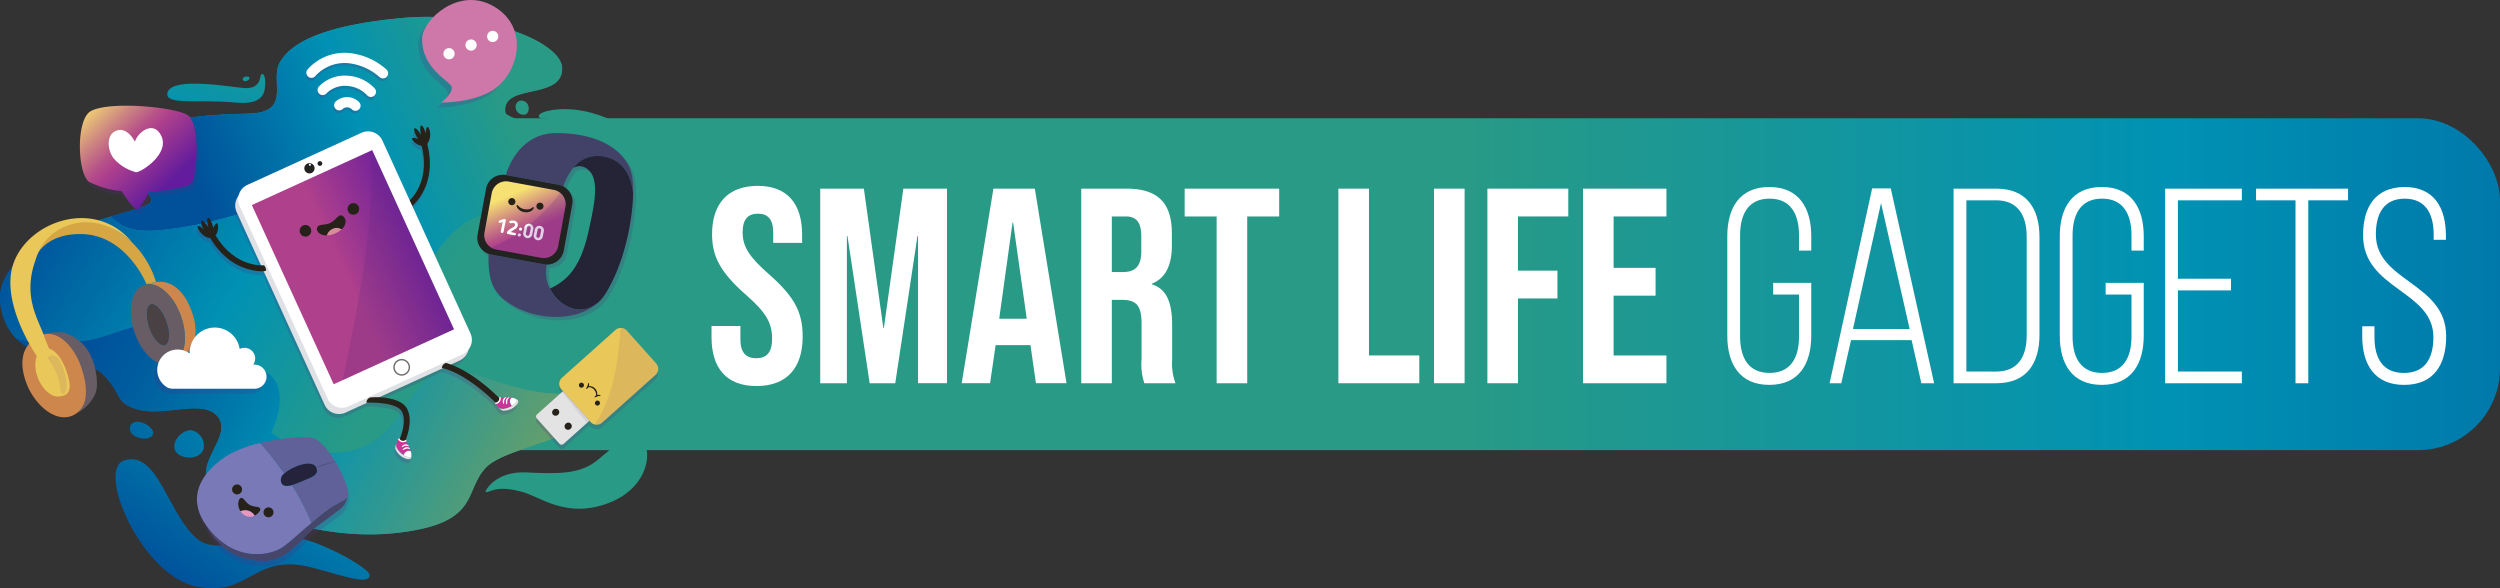 <svg xmlns="http://www.w3.org/2000/svg" xmlns:xlink="http://www.w3.org/1999/xlink" width="366.202" height="86.174" viewBox="0 0 366.202 86.174">
  <rect x="0" y="0" width="366.202" height="86.174" fill="#333333" stroke="none"/>
  <defs>
    <linearGradient id="linear-gradient" x1="-0.258" y1="0.622" x2="0.742" y2="0.622" gradientUnits="objectBoundingBox">
      <stop offset="0" stop-color="#00509a"/>
      <stop offset="0.417" stop-color="#0092b4"/>
      <stop offset="0.757" stop-color="#299a85"/>
    </linearGradient>
    <linearGradient id="linear-gradient-2" x1="0.057" y1="0.763" x2="0.872" y2="0.382" xlink:href="#linear-gradient"/>
    <linearGradient id="linear-gradient-3" x1="0.054" y1="0.429" x2="0.924" y2="0.603" gradientUnits="objectBoundingBox">
      <stop offset="0" stop-color="#00509a"/>
      <stop offset="0.122" stop-color="#005b9e"/>
      <stop offset="0.337" stop-color="#0078a9"/>
      <stop offset="0.492" stop-color="#0092b4"/>
      <stop offset="1" stop-color="#6ca065"/>
    </linearGradient>
    <linearGradient id="linear-gradient-4" x1="0.175" y1="0.582" x2="0.995" y2="0.382" xlink:href="#linear-gradient"/>
    <linearGradient id="linear-gradient-5" x1="-0.012" y1="0.336" x2="0.901" y2="0.572" xlink:href="#linear-gradient"/>
    <linearGradient id="linear-gradient-6" x1="-9.179" y1="5.314" x2="-0.309" y2="0.901" xlink:href="#linear-gradient"/>
    <linearGradient id="linear-gradient-7" x1="-33.993" y1="18.498" x2="-4.68" y2="3.204" xlink:href="#linear-gradient"/>
    <linearGradient id="linear-gradient-8" x1="-39.523" y1="14.949" x2="-0.536" y2="0.884" xlink:href="#linear-gradient"/>
    <linearGradient id="linear-gradient-9" x1="-4.246" y1="3.846" x2="-0.069" y2="0.909" xlink:href="#linear-gradient"/>
    <linearGradient id="linear-gradient-10" x1="-2.182" y1="4.166" x2="3.081" y2="-2.714" xlink:href="#linear-gradient"/>
    <linearGradient id="linear-gradient-11" x1="-42.051" y1="24.763" x2="32.451" y2="-17.772" xlink:href="#linear-gradient"/>
    <linearGradient id="linear-gradient-12" x1="-2.239" y1="3.081" x2="0.916" y2="0.307" xlink:href="#linear-gradient"/>
    <linearGradient id="linear-gradient-13" x1="-3.727" y1="2.303" x2="13.382" y2="-4.906" xlink:href="#linear-gradient"/>
    <linearGradient id="linear-gradient-14" x1="-3.268" y1="2.528" x2="18.356" y2="-9.141" xlink:href="#linear-gradient"/>
    <linearGradient id="linear-gradient-15" x1="0.114" y1="0.772" x2="2.094" y2="-0.736" xlink:href="#linear-gradient"/>
    <linearGradient id="linear-gradient-16" x1="-0.264" y1="0.5" x2="1.264" y2="0.5" gradientUnits="objectBoundingBox">
      <stop offset="0.025" stop-color="#af408c"/>
      <stop offset="0.447" stop-color="#af408c"/>
      <stop offset="0.94" stop-color="#631c9d"/>
    </linearGradient>
    <linearGradient id="linear-gradient-17" x1="0.079" y1="0.033" x2="0.835" y2="0.715" gradientUnits="objectBoundingBox">
      <stop offset="0" stop-color="#f7e172"/>
      <stop offset="0.024" stop-color="#f3d873"/>
      <stop offset="0.274" stop-color="#ce8780"/>
      <stop offset="0.451" stop-color="#b75388"/>
      <stop offset="0.538" stop-color="#af408c"/>
      <stop offset="0.96" stop-color="#631c9d"/>
    </linearGradient>
    <linearGradient id="linear-gradient-18" x1="0.295" y1="0.191" x2="0.62" y2="0.89" gradientUnits="objectBoundingBox">
      <stop offset="0" stop-color="#f7e172"/>
      <stop offset="0.03" stop-color="#f3d873"/>
      <stop offset="0.353" stop-color="#ce8780"/>
      <stop offset="0.582" stop-color="#b75388"/>
      <stop offset="0.693" stop-color="#af408c"/>
    </linearGradient>
  </defs>
  <g id="Group_1495" data-name="Group 1495" transform="translate(13.737 -33.368)">
    <rect id="Rectangle_339" data-name="Rectangle 339" width="307.821" height="48.611" rx="12" transform="translate(352.465 99.303) rotate(180)" fill="url(#linear-gradient)"/>
    <g id="Group_1493" data-name="Group 1493" transform="translate(-13.737 33.368)">
      <g id="Group_1459" data-name="Group 1459" transform="translate(0 2.473)">
        <path id="Path_2510" data-name="Path 2510" d="M75.907,62.368c-.61-4.387,8.324-1.732,8.324-6.466,0-3.9-11.625-8.467-23.393-7.389S44.476,52.208,42.9,54.979s1.866,7.389-4.592,7.543-16.935.616-17.653,6,6.746,6.158,1.579,7.851S.416,81.688,1.994,90.77s11.625,6.85,14.783,9.775,1.722,4.464,5.6,5.388,9.472-1.694,11.481,1.077-3.444,6.773-1.292,9.7,15.069,8.621,27.411,7.235,9.76-6,13.061-9.544,18.083-4.42,18.227-11.7c.143-7.235-9.185-6.927-7.176-12.468s11.522-8.8,9.041-17.4C91.263,66.371,76.1,63.747,75.907,62.368Z" transform="translate(-1.889 -48.353)" fill="url(#linear-gradient-2)"/>
        <path id="Path_2511" data-name="Path 2511" d="M94.717,225.626c-6.243,2.078-12.486-.693-18.514-2.54-6.243-1.847-8.181,5.773-12.056,9.237-4.09,3.925-11.41,3.463-16.361-.231,1.722-3.464,2.368-8.544-2.368-9.468-2.8-.462-4.951,1.386-7.75.924-1.507-.231-5.167-.462-3.875-3l1.292-1.385a1.752,1.752,0,0,0-.431-1.847c-4.521-3.233-9.688.924-14.639,1.385-3.09.3-6.638.6-9.688-.508,3.569,3.769,10.177,2.93,12.63,5.2,3.157,2.925,1.722,4.464,5.6,5.388s9.472-1.694,11.481,1.077-3.444,6.773-1.292,9.7,15.069,8.621,27.411,7.235,9.76-6,13.061-9.544,18.083-4.42,18.227-11.7a7.207,7.207,0,0,0-.168-1.737A5.153,5.153,0,0,1,94.717,225.626Z" transform="translate(-8.069 -171.201)" fill="url(#linear-gradient-3)"/>
        <path id="Path_2512" data-name="Path 2512" d="M72.975,79.225c8.181-1.155,15.716-5.08,23.9-4.387,2.8,4.849-4.736,8.313-7.32,11.777-1.076,1.386-1.937,3.695-.43,4.849a11.894,11.894,0,0,0,13.132.924c6.458-3.695,8.181-13.393,15.285-15.01,6.937-1.55,13.7-.926,20.408.443a8.9,8.9,0,0,0-.1-4.985c-1.866-6.466-17.03-9.089-17.222-10.468-.61-4.387,8.324-1.732,8.324-6.466,0-3.9-11.625-8.467-23.393-7.389s-16.361,3.695-17.94,6.466,1.866,7.389-4.592,7.543-16.935.616-17.653,6,6.746,6.158,1.579,7.851c-.985.323-2.388.716-4,1.2a.516.516,0,0,0,.127.26C65.655,80.38,69.53,79.687,72.975,79.225Z" transform="translate(-46.605 -48.353)" fill="url(#linear-gradient-4)"/>
        <path id="Path_2513" data-name="Path 2513" d="M84.087,162.486c1.567-4.321,7.7-7.253,9.143-12.411-6.708-1.369-13.472-1.993-20.408-.443-7.1,1.616-8.826,11.315-15.285,15.01a11.894,11.894,0,0,1-13.132-.924c-1.507-1.154-.646-3.464.43-4.849,2.583-3.464,10.118-6.927,7.32-11.777-8.181-.693-15.716,3.233-23.9,4.387-3.444.462-7.319,1.155-9.9-1.385a.516.516,0,0,1-.127-.26c-6.851,2.068-17.513,5.84-16.235,13.19A8.554,8.554,0,0,0,4.147,167.6c3.05,1.11,6.6.809,9.688.508,4.951-.462,10.118-4.618,14.639-1.385a1.752,1.752,0,0,1,.431,1.847l-1.292,1.385c-1.292,2.54,2.368,2.771,3.875,3,2.8.462,4.951-1.385,7.75-.924,4.736.924,4.09,6,2.368,9.468,4.952,3.694,12.271,4.156,16.361.231,3.875-3.464,5.813-11.084,12.056-9.237,6.028,1.847,12.271,4.618,18.514,2.54a5.154,5.154,0,0,0,2.558-1.815C89.857,167.73,82.254,167.541,84.087,162.486Z" transform="translate(-1.889 -120.608)" fill="url(#linear-gradient-5)"/>
        <path id="Path_2514" data-name="Path 2514" d="M330.926,190.438c-1.237.976-1.938,4.7.646,5.311s7.352-.144,6.6-3.541C337.528,189.283,333.366,188.513,330.926,190.438Z" transform="translate(-242.054 -151.638)" fill="url(#linear-gradient-6)"/>
        <path id="Path_2515" data-name="Path 2515" d="M366.147,186.081c-.334-.681-2.583-.308-2.44.924S366.865,187.543,366.147,186.081Z" transform="translate(-266.87 -148.975)" fill="url(#linear-gradient-7)"/>
        <path id="Path_2516" data-name="Path 2516" d="M284.09,95.1a.882.882,0,0,1,1.364-.77c.789.385.717,1.847-.072,1.924A1.153,1.153,0,0,1,284.09,95.1Z" transform="translate(-208.566 -81.929)" fill="url(#linear-gradient-8)"/>
        <path id="Path_2517" data-name="Path 2517" d="M296.854,100.038c-.576-.74,2.725-1.659,6.467-.929,6.46,1.26,13.017,6.686,10.519,8.937s-6.28-4.042-10.208-6.255C300.126,99.815,297.213,100.5,296.854,100.038Z" transform="translate(-217.866 -85.33)" fill="url(#linear-gradient-9)"/>
        <path id="Path_2518" data-name="Path 2518" d="M107.3,79.581c-.43-.027.108,1.992-2.207,2.078-1.481.056-11.3-1.963-11.661.808-.223,1.72,4.808.8,10.046,1.308,2.923.285,4.063-.616,4.234-2.04C107.868,80.406,107.726,79.608,107.3,79.581Z" transform="translate(-68.925 -71.224)" fill="url(#linear-gradient-10)"/>
        <path id="Path_2519" data-name="Path 2519" d="M135.746,81.2c.019-.271-1-.308-1,.192S135.71,81.7,135.746,81.2Z" transform="translate(-99.186 -72.268)" fill="url(#linear-gradient-11)"/>
        <path id="Path_2520" data-name="Path 2520" d="M267.628,286.588c-.2-.013,1.322-3.09,5.9-2.887s7.933.354,10.578-1.874,4.439-3.951,6.233-2.938,1.511,6.888-4.628,9.269-9.99-.835-12.608-1.57C269.139,285.474,268.431,286.638,267.628,286.588Z" transform="translate(-196.497 -216.974)" fill="url(#linear-gradient-12)"/>
        <path id="Path_2521" data-name="Path 2521" d="M99.726,274.576c-1.618,0-3.122,2.078-2.153,3.233s3.466,1.061,3.983-.462A2.312,2.312,0,0,0,99.726,274.576Z" transform="translate(-71.742 -214.033)" fill="url(#linear-gradient-13)"/>
        <path id="Path_2522" data-name="Path 2522" d="M76.341,271.765c.343-1.178-2.942-2.771-3.373-1.078S75.982,273,76.341,271.765Z" transform="translate(-53.918 -210.644)" fill="url(#linear-gradient-14)"/>
        <path id="Path_2523" data-name="Path 2523" d="M66.373,290.633c-4.17,1.362,2.583,16.857,10.549,18.473s8.332-5.046,17.007-2.771c4.844,1.27,8.4,2.656,8.4,1.039,0-.923-7.75-5.426-12.056-5.657s-10.169,2.846-13.132.462C72.832,298.715,71.325,289.017,66.373,290.633Z" transform="translate(-48.184 -225.661)" fill="url(#linear-gradient-15)"/>
      </g>
      <g id="Group_1492" data-name="Group 1492" transform="translate(1.519 0)">
        <g id="Group_1460" data-name="Group 1460" transform="translate(59.744)">
          <path id="Path_2524" data-name="Path 2524" d="M230.8,47.33c-.132,4.717,4.321,6.342,4.349,7.327s-1.586,2.166-1.586,2.166,5.206.089,8.163-2.237c3.244-2.551,4.723-8.849-.442-11.86S230.876,44.769,230.8,47.33Z" transform="translate(-230.801 -41.078)" fill="#5a287f" opacity="0.2" style="mix-blend-mode: multiply;isolation: isolate"/>
          <path id="Path_2525" data-name="Path 2525" d="M232.949,44.649c-.132,4.716,4.321,6.342,4.349,7.327s-1.585,2.166-1.585,2.166,5.206.089,8.163-2.237c3.243-2.551,4.723-8.849-.442-11.86S233.021,42.087,232.949,44.649Z" transform="translate(-232.372 -39.114)" fill="#ce78a9"/>
          <path id="Path_2526" data-name="Path 2526" d="M246.169,65.97a.82.82,0,1,0-.46,1.065A.82.82,0,0,0,246.169,65.97Z" transform="translate(-240.897 -58.403)" fill="#fff"/>
          <path id="Path_2527" data-name="Path 2527" d="M258.228,61.2a.82.82,0,1,0-.461,1.065A.821.821,0,0,0,258.228,61.2Z" transform="translate(-249.728 -54.906)" fill="#fff"/>
          <path id="Path_2528" data-name="Path 2528" d="M270.065,56.509a.82.82,0,1,0-.46,1.065A.82.82,0,0,0,270.065,56.509Z" transform="translate(-258.398 -51.473)" fill="#fff"/>
        </g>
        <g id="Group_1470" data-name="Group 1470" transform="translate(27.285 18.383)">
          <path id="Path_2529" data-name="Path 2529" d="M156.271,150.083l-.123-.069a1.688,1.688,0,0,0-.624-.183c-.117-.017-.242-.028-.37-.036a.056.056,0,0,0-.068-.039s-.018,0-.049.016l-.04.016c-.1,0-.2,0-.3,0,0,0,0-.01,0-.014a.057.057,0,0,0-.079-.016l-.043.02-.025.013a3.887,3.887,0,0,0-.617.066.379.379,0,0,0-.009-.058.106.106,0,0,0-.129-.079.107.107,0,0,0-.08.129s0,.015,0,.037a22.573,22.573,0,0,0-7.1-4.922l1.291-.59a4.01,4.01,0,0,0,1.575-3.983l-8.524-18.665.024-.016c.152-.124,3.71-3.116,2.172-9.042a.246.246,0,0,0-.009-.025,2.293,2.293,0,0,0,.176-2.434c-.412-.231-.347.928-.347.928s-.388-1.2-.691-1.183-.037,1.418-.037,1.418-.641-1.174-.944-.99.5,1.558.5,1.558-.72-.322-.861-.1c-.116.183.615,1,1.39,1.079,1.217,4.75-1.113,7.381-1.745,7.99l-3.993-8.744a2.316,2.316,0,0,0-3.069-1.144l-16.71,7.631a4.009,4.009,0,0,0-1.575,3.984l3.561,7.8c-1.156-.033-4.334-.5-6.655-4.4.493-.6.427-1.7.216-1.746-.258-.058-.537.68-.537.68s-.408-1.54-.752-1.454.036,1.368.036,1.368-.8-1.174-1.031-.974.351,1.325.351,1.325-.775-.863-.9-.408c-.065.234.843,1.635,1.851,1.6,0,.007.005.014.009.02,2.646,4.478,6.385,4.856,7.571,4.856.1,0,.175,0,.236-.006l8.938,19.571A2.316,2.316,0,0,0,131.195,152l3.148-1.437c1.11-.08,4.449.048,5.1,1.3.7,1.342-.084,3.436-.326,4.017l0-.007a.108.108,0,0,0-.2.089s.01.02.024.043a1.367,1.367,0,0,0-.3.547h0a1.7,1.7,0,0,0-.161.758,2.6,2.6,0,0,0,1.042,1.214c.568.319,1.292.521,1.311-.056l.009-.141a1.685,1.685,0,0,0-.1-.642c-.035-.113-.079-.231-.127-.349a.057.057,0,0,0,.006-.079s-.012-.014-.035-.038c-.008-.009-.02-.02-.032-.03q-.061-.141-.127-.275s.009,0,.011-.009a.057.057,0,0,0-.018-.078s-.013-.012-.037-.03l-.024-.018a3.884,3.884,0,0,0-.323-.528.5.5,0,0,0,.048-.033.107.107,0,0,0-.093-.187c.339-.858,1.032-3.009.22-4.565-.454-.87-1.551-1.417-3.262-1.627-.31-.038-.594-.06-.846-.072l9.348-4.269c3.443.9,6.981,4.319,7.7,5.038a.114.114,0,0,0-.059.1.108.108,0,0,0,.106.11h0l.046,0a1.364,1.364,0,0,0,.364.508v0a1.7,1.7,0,0,0,.616.47,2.594,2.594,0,0,0,1.544-.421C156.291,150.914,156.784,150.347,156.271,150.083Z" transform="translate(-109.519 -109.375)" fill="#5a287f" opacity="0.2" style="mix-blend-mode: multiply;isolation: isolate"/>
          <g id="Group_1469" data-name="Group 1469" transform="translate(0.144 0)">
            <path id="Path_2530" data-name="Path 2530" d="M164.658,144.008a2.316,2.316,0,0,1-1.145,3.068L146.8,154.707a2.315,2.315,0,0,1-3.068-1.144l-12.89-28.225a2.316,2.316,0,0,1,1.145-3.069l16.711-7.631a2.316,2.316,0,0,1,3.069,1.144Z" transform="translate(-125.127 -112.655)" fill="#e0e1e4"/>
            <path id="Path_2531" data-name="Path 2531" d="M227.853,110.493a2.291,2.291,0,0,0,.175-2.434c-.412-.231-.347.928-.347.928s-.387-1.2-.691-1.183-.037,1.418-.037,1.418-.641-1.174-.944-.991.5,1.559.5,1.559-.72-.322-.861-.1c-.116.183.616,1,1.39,1.079,1.371,5.349-1.759,8.014-1.893,8.125a.43.43,0,0,0,.274.763.426.426,0,0,0,.272-.1c.152-.124,3.71-3.115,2.173-9.042C227.86,110.509,227.856,110.5,227.853,110.493Z" transform="translate(-194.228 -107.803)" fill="#262119"/>
            <path id="Path_2532" data-name="Path 2532" d="M166.267,140.589a2.316,2.316,0,0,1-1.145,3.068l-16.711,7.632a2.315,2.315,0,0,1-3.068-1.145l-12.891-28.225a2.317,2.317,0,0,1,1.145-3.069l16.711-7.631a2.316,2.316,0,0,1,3.068,1.144Z" transform="translate(-126.306 -110.151)" fill="#fff"/>
            <rect id="Rectangle_340" data-name="Rectangle 340" width="19.373" height="28.855" transform="translate(7.943 11.655) rotate(-24.547)" fill="url(#linear-gradient-16)"/>
            <path id="Path_2533" data-name="Path 2533" d="M193.781,121.282l-.125.057c.42,11.368-1.907,22.579-4.186,33.634l16.3-7.444Z" transform="translate(-168.216 -117.675)" fill="#5a287f" opacity="0.2"/>
            <path id="Path_2534" data-name="Path 2534" d="M218.382,238.02a1.228,1.228,0,0,1-1.151-1.656,1.227,1.227,0,1,1,1.151,1.656Zm0-2.239a1.011,1.011,0,0,0-.92,1.432,1.014,1.014,0,0,0,.921.592,1.012,1.012,0,0,0,0-2.024Z" transform="translate(-188.491 -201.373)" fill="#6f6f6e"/>
            <path id="Path_2535" data-name="Path 2535" d="M169.9,128.841a.753.753,0,1,0-.372,1A.752.752,0,0,0,169.9,128.841Z" transform="translate(-152.834 -122.888)" fill="#222221"/>
            <path id="Path_2536" data-name="Path 2536" d="M176.351,127.513a.347.347,0,1,0-.172.46A.347.347,0,0,0,176.351,127.513Z" transform="translate(-158.123 -122.089)" fill="#222221"/>
            <path id="Path_2537" data-name="Path 2537" d="M167.52,162.758a.849.849,0,1,0-.42,1.125A.849.849,0,0,0,167.52,162.758Z" transform="translate(-150.953 -147.687)" fill="#262119"/>
            <path id="Path_2538" data-name="Path 2538" d="M193.755,150.777a.849.849,0,1,0-.42,1.125A.85.85,0,0,0,193.755,150.777Z" transform="translate(-170.167 -138.912)" fill="#262119"/>
            <g id="Group_1461" data-name="Group 1461" transform="translate(17.48 13.156)">
              <path id="Path_2539" data-name="Path 2539" d="M181.649,163.921a1.348,1.348,0,0,1,1.277.1,3.619,3.619,0,0,1-.874.572,3,3,0,0,1-1.3.319A1.52,1.52,0,0,1,181.649,163.921Z" transform="translate(-179.312 -161.975)" fill="#d68d98"/>
              <path id="Path_2540" data-name="Path 2540" d="M179.068,157.013c.519.257.828,1.167-.083,2a1.348,1.348,0,0,0-1.277-.1,1.52,1.52,0,0,0-.9,1c-.87,0-1.469-.467-1.439-.977.045-.828,1.171-.408,2.057-.909C178.261,157.547,178.535,156.747,179.068,157.013Z" transform="translate(-175.371 -156.96)" fill="#262119"/>
            </g>
            <path id="Path_2541" data-name="Path 2541" d="M171.253,129.029a.15.15,0,1,0-.148.128A.139.139,0,0,0,171.253,129.029Z" transform="translate(-154.658 -123.255)" fill="#fff" style="mix-blend-mode: soft-light;isolation: isolate"/>
            <path id="Path_2542" data-name="Path 2542" d="M119.773,165.373c-.173.017-4.27.355-7.094-4.391.493-.6.427-1.7.216-1.746-.258-.058-.537.68-.537.68s-.408-1.54-.752-1.454.036,1.368.036,1.368-.8-1.174-1.031-.974.351,1.325.351,1.325-.775-.863-.9-.408c-.065.234.843,1.635,1.85,1.6,0,.007.006.014.009.021,2.646,4.478,6.385,4.856,7.571,4.856.21,0,.34-.012.37-.015a.428.428,0,0,0,.222-.091A1.1,1.1,0,0,0,119.773,165.373Z" transform="translate(-110.056 -144.901)" fill="#262119"/>
            <g id="Group_1464" data-name="Group 1464" transform="translate(24.733 39.802)">
              <path id="Path_2543" data-name="Path 2543" d="M207.66,263.42a.431.431,0,0,1-.389-.614c.012-.026,1.209-2.609.394-4.171-.652-1.251-4.006-1.376-5.108-1.3-.233.013.054-.74.538-.78a9.538,9.538,0,0,1,2.071.05c1.711.211,2.809.758,3.262,1.627,1.014,1.943-.321,4.816-.378,4.937A.43.43,0,0,1,207.66,263.42Z" transform="translate(-202.474 -256.526)" fill="#262119"/>
              <g id="Group_1462" data-name="Group 1462" transform="translate(4.215 6.214)">
                <path id="Path_2544" data-name="Path 2544" d="M220.869,281.461c-.676-.327-1.05.532-1.05.532l-.007.011a3.307,3.307,0,0,1-.874-.851.959.959,0,0,1-.164-.825,1.378,1.378,0,0,1,.338-.583.814.814,0,0,0,.984.192,5.1,5.1,0,0,1,.775,1.524Z" transform="translate(-218.604 -279.745)" fill="#c39"/>
                <path id="Path_2545" data-name="Path 2545" d="M220.583,283.84c-.019.577-.743.375-1.311.056a2.6,2.6,0,0,1-1.042-1.214,1.708,1.708,0,0,1,.161-.758h0a.959.959,0,0,0,.163.825,3.307,3.307,0,0,0,.874.851c.5.327.958.409,1.094.269.013-.013.06-.179.069-.2Z" transform="translate(-218.222 -281.341)" fill="#e3e3e3"/>
                <path id="Path_2546" data-name="Path 2546" d="M222.745,286.484s.375-.859,1.05-.532h0a1.19,1.19,0,0,1,.067.766.168.168,0,0,1-.032.045c-.135.14-.594.058-1.094-.269Z" transform="translate(-221.529 -284.237)" fill="#fff"/>
              </g>
              <g id="Group_1463" data-name="Group 1463" transform="translate(5.157 6.906)">
                <path id="Path_2547" data-name="Path 2547" d="M222.295,284.18a.745.745,0,0,1,.124-.132.883.883,0,0,1,.153-.105.962.962,0,0,1,.2-.081.753.753,0,0,1,.229-.013.383.383,0,0,1,.105.025.47.47,0,0,1,.088.038.421.421,0,0,1,.111.086c.024.024.035.038.035.038a.057.057,0,0,1-.063.09l-.011,0-.04-.017a.433.433,0,0,0-.1-.037.492.492,0,0,0-.141-.018.546.546,0,0,0-.164.021,1.552,1.552,0,0,0-.313.121l-.143.073h0a.058.058,0,0,1-.074-.085Z" transform="translate(-222.14 -283.439)" fill="#fff"/>
                <path id="Path_2548" data-name="Path 2548" d="M221.75,282.651a.558.558,0,0,1,.111-.136.666.666,0,0,1,.566-.177.429.429,0,0,1,.1.025.476.476,0,0,1,.08.034.5.5,0,0,1,.107.069c.024.018.037.03.037.03a.057.057,0,0,1-.059.1s-.06-.02-.143-.037a.652.652,0,0,0-.14-.018.517.517,0,0,0-.156.012.682.682,0,0,0-.154.043c-.047.022-.1.038-.133.061-.079.042-.128.073-.128.073h0a.059.059,0,0,1-.081-.018A.058.058,0,0,1,221.75,282.651Z" transform="translate(-221.743 -282.33)" fill="#fff"/>
              </g>
              <path id="Path_2549" data-name="Path 2549" d="M220.585,279.7a.826.826,0,0,1-.1-.006.755.755,0,0,1-.61-.392.108.108,0,0,1,.2-.089.545.545,0,0,0,.439.268.551.551,0,0,0,.391-.092.108.108,0,0,1,.135.168A.755.755,0,0,1,220.585,279.7Z" transform="translate(-215.212 -273.099)" fill="#fff"/>
            </g>
            <g id="Group_1468" data-name="Group 1468" transform="translate(35.778 34.777)">
              <g id="Group_1465" data-name="Group 1465">
                <path id="Path_2550" data-name="Path 2550" d="M252.342,243.1c-.172-.181-4-4.188-7.987-5.347a.822.822,0,0,0-.614.728c3.878.929,7.934,5.167,7.975,5.211a.431.431,0,0,0,.625-.593Z" transform="translate(-243.74 -237.748)" fill="#262119"/>
              </g>
              <g id="Group_1466" data-name="Group 1466" transform="translate(7.923 5.057)">
                <path id="Path_2551" data-name="Path 2551" d="M275.648,256.694c-.585.47.03,1.177.03,1.177l.007.01a3.309,3.309,0,0,1-1.143.425.957.957,0,0,1-.815-.206,1.375,1.375,0,0,1-.383-.555.814.814,0,0,0,.595-.807,5.092,5.092,0,0,1,1.709-.047Z" transform="translate(-273.345 -256.644)" fill="#c39"/>
                <path id="Path_2552" data-name="Path 2552" d="M277.44,257.542c.513.265.02.832-.511,1.209a2.594,2.594,0,0,1-1.543.421,1.7,1.7,0,0,1-.616-.47v0a.957.957,0,0,0,.815.206,3.309,3.309,0,0,0,1.143-.425c.51-.311.78-.69.712-.873-.006-.017-.136-.131-.147-.146Z" transform="translate(-274.389 -257.242)" fill="#e3e3e3"/>
                <path id="Path_2553" data-name="Path 2553" d="M281.29,258s-.615-.706-.03-1.177v0a1.185,1.185,0,0,1,.721.268.16.16,0,0,1,.027.049c.068.183-.2.562-.712.873Z" transform="translate(-278.956 -256.776)" fill="#fff"/>
              </g>
              <g id="Group_1467" data-name="Group 1467" transform="translate(8.919 5.019)">
                <path id="Path_2554" data-name="Path 2554" d="M278.86,257.55a.752.752,0,0,1-.066-.169.89.89,0,0,1-.03-.184.943.943,0,0,1,.014-.22.746.746,0,0,1,.086-.212.392.392,0,0,1,.067-.085.45.45,0,0,1,.073-.063.408.408,0,0,1,.125-.063l.049-.016a.057.057,0,0,1,.054.1l-.008.008s-.012.012-.032.029a.425.425,0,0,0-.076.074.484.484,0,0,0-.077.119.535.535,0,0,0-.051.157,1.529,1.529,0,0,0-.025.335c0,.1,0,.161,0,.161v0a.059.059,0,0,1-.057.06A.058.058,0,0,1,278.86,257.55Z" transform="translate(-278.309 -256.528)" fill="#fff"/>
                <path id="Path_2555" data-name="Path 2555" d="M277.174,257.478a.557.557,0,0,1-.075-.159.664.664,0,0,1,.083-.587.411.411,0,0,1,.063-.076.457.457,0,0,1,.065-.058.514.514,0,0,1,.108-.067l.043-.02a.057.057,0,0,1,.062.1s-.044.045-.1.113a.691.691,0,0,0-.077.119.525.525,0,0,0-.056.146.679.679,0,0,0-.027.157c0,.052-.006.1,0,.146,0,.089.011.147.011.147h0a.058.058,0,0,1-.1.042Z" transform="translate(-277.067 -256.502)" fill="#fff"/>
              </g>
              <path id="Path_2556" data-name="Path 2556" d="M272.944,257.407h0a.108.108,0,0,1,0-.215h0a.543.543,0,0,0,.43-.282.564.564,0,0,0,.085-.392.108.108,0,0,1,.209-.051.773.773,0,0,1-.112.557A.757.757,0,0,1,272.944,257.407Z" transform="translate(-265.049 -251.396)" fill="#fff"/>
            </g>
          </g>
        </g>
        <g id="Group_1471" data-name="Group 1471" transform="translate(10.183 15.485)">
          <path id="Path_2557" data-name="Path 2557" d="M48.4,100.193c-2.21,1.26-1.938,9.3-.194,10.368a13.678,13.678,0,0,0,4.748,1.357s1.648,2.616,2.229,2.616,1.744-2.519,1.744-2.519,5.765-.412,6.347-1.381,1.405-8.794-.824-9.956S50.993,98.715,48.4,100.193Z" transform="translate(-46.499 -98.743)" fill="#5a287f" opacity="0.2" style="mix-blend-mode: multiply;isolation: isolate"/>
          <path id="Path_2558" data-name="Path 2558" d="M47.194,97.78c-2.21,1.26-1.938,9.3-.193,10.368a13.678,13.678,0,0,0,4.748,1.357s1.648,2.616,2.229,2.616,1.744-2.519,1.744-2.519,5.765-.412,6.347-1.381,1.405-8.794-.823-9.957S49.787,96.3,47.194,97.78Z" transform="translate(-45.615 -96.976)" fill="url(#linear-gradient-17)"/>
          <path id="Path_2559" data-name="Path 2559" d="M65.228,111.235s-1.259-2.593-3.089-1.417c-1.018.654-.981,2.616,0,3.888a6.527,6.527,0,0,0,3.27,2c.836-.036,5.3-2.929,3.488-5.669C67.7,108.219,65.627,109.927,65.228,111.235Z" transform="translate(-57.168 -105.962)" fill="#fff"/>
        </g>
        <g id="Group_1475" data-name="Group 1475" transform="translate(68.393 19.496)">
          <path id="Path_2560" data-name="Path 2560" d="M287.428,120.265c-.554-3.526-4.416-6.427-11.12-6.424-5.836,0-7.388,6.142-7.388,6.142a2.5,2.5,0,0,0-2.9,2l-1.243,6.749a2.491,2.491,0,0,0,1.629,2.806l-.025.068c-.029,2.609.149,4.961,2.247,6.607,3.97,3.113,10.27,3.456,13.613.617a6.2,6.2,0,0,0,1.249-1.429c2.737-4.332,3.994-10.588,4.074-14.68A14.418,14.418,0,0,0,287.428,120.265ZM274.915,133.1a2.5,2.5,0,0,0,2.492-2.042l1.243-6.747a2.494,2.494,0,0,0-1.308-2.667l0,0a8.02,8.02,0,0,1,1.475-2.743l.017.016a1.831,1.831,0,0,1,2.108.261c1.821,1.477.819,5.542.226,8.413-1.159,5.62-3.013,7.753-5.782,9.018l-.02.01A5.294,5.294,0,0,1,274.915,133.1Z" transform="translate(-264.3 -113.338)" fill="#5a287f" opacity="0.2"/>
          <g id="Group_1474" data-name="Group 1474">
            <g id="Group_1472" data-name="Group 1472">
              <path id="Path_2561" data-name="Path 2561" d="M297.284,118.387a14.441,14.441,0,0,1,.131,2.457c-.186-2.016-1.106-5.006-4.519-5.486a4.489,4.489,0,0,0-4.22,1.662,8.022,8.022,0,0,0-1.475,2.744l0,0a2.47,2.47,0,0,0-.7-.24l-7.727-1.423s1.553-6.139,7.388-6.142C292.868,111.96,296.73,114.861,297.284,118.387Z" transform="translate(-274.586 -111.963)" fill="#424268"/>
              <path id="Path_2562" data-name="Path 2562" d="M309.712,146.07c-2.346,1.988-5.551.444-6.84-2.179l.02-.01c2.769-1.265,4.624-3.4,5.782-9.018.594-2.871,1.595-6.936-.226-8.413a1.831,1.831,0,0,0-2.108-.261l-.017-.016a4.489,4.489,0,0,1,4.22-1.662c3.414.479,4.333,3.47,4.519,5.486-.08,4.091-1.337,10.349-4.074,14.68a6.2,6.2,0,0,1-1.249,1.429Z" transform="translate(-292.234 -121.116)" fill="#242436"/>
              <path id="Path_2563" data-name="Path 2563" d="M277.8,179.657a5.294,5.294,0,0,0,.454,3.514c1.289,2.623,4.494,4.167,6.84,2.179l.028.036c-3.343,2.839-9.643,2.5-13.613-.617-2.1-1.646-2.276-4-2.247-6.607l.025-.067a2.391,2.391,0,0,0,.372.1l7.727,1.424A2.255,2.255,0,0,0,277.8,179.657Z" transform="translate(-267.619 -160.396)" fill="#424268"/>
              <path id="Path_2564" data-name="Path 2564" d="M273.306,147.918a2.255,2.255,0,0,1-.414-.04l-7.727-1.424a2.39,2.39,0,0,1-.372-.1,2.491,2.491,0,0,1-1.629-2.806l1.243-6.749a2.5,2.5,0,0,1,2.9-2l7.727,1.424a2.5,2.5,0,0,1,2,2.907l-1.243,6.747A2.5,2.5,0,0,1,273.306,147.918Z" transform="translate(-263.121 -128.657)" fill="#222221"/>
            </g>
            <path id="Path_2565" data-name="Path 2565" d="M277.756,147.846a2.132,2.132,0,0,1-2.482,1.709l-6.6-1.216a2.131,2.131,0,0,1-1.71-2.481l1.062-5.762a2.131,2.131,0,0,1,2.481-1.709l6.6,1.216a2.131,2.131,0,0,1,1.71,2.481Z" transform="translate(-265.91 -131.289)" fill="url(#linear-gradient-18)"/>
            <path id="Path_2566" data-name="Path 2566" d="M281.135,148.155a.521.521,0,1,0-.606.417A.521.521,0,0,0,281.135,148.155Z" transform="translate(-275.558 -138.018)" fill="#262119"/>
            <path id="Path_2567" data-name="Path 2567" d="M296.515,150.636a.52.52,0,1,0-.606.418A.52.52,0,0,0,296.515,150.636Z" transform="translate(-286.822 -139.836)" fill="#262119"/>
            <path id="Path_2568" data-name="Path 2568" d="M284.764,151.378l.019.025c.012.013.03.031.05.054l.086.086c.037.03.077.063.119.1s.1.065.15.1.118.058.178.092.134.043.2.071.146.026.218.044l.055.012.007,0h.006l.032,0,.127.006.123.007.1-.011c.031,0,.063-.005.094-.006l.092-.022.088-.021.077-.031a.707.707,0,0,0,.132-.065.771.771,0,0,0,.1-.063c.051-.04.073-.061.071-.059a.114.114,0,0,1,.2.11l-.019.039a.693.693,0,0,1-.053.089.756.756,0,0,1-.1.12.78.78,0,0,1-.158.128l-.1.063c-.036.018-.074.032-.114.048l-.123.047c-.045.01-.092.019-.14.026l-.146.023c-.044,0-.084,0-.126,0l-.127,0h-.048l-.026,0-.009,0-.071-.013c-.094-.02-.189-.036-.28-.064s-.175-.074-.257-.111-.15-.1-.217-.148-.118-.112-.168-.163-.084-.11-.117-.157-.053-.1-.073-.132-.03-.074-.039-.1l-.009-.03a.115.115,0,0,1,.2-.1Z" transform="translate(-278.819 -140.794)" fill="#262119"/>
            <g id="Group_1473" data-name="Group 1473" transform="translate(3.136 12.57)">
              <path id="Path_2569" data-name="Path 2569" d="M275.422,159.388l-.252.091a.313.313,0,0,1-.18.025.166.166,0,0,1-.149-.2.18.18,0,0,1,.12-.141l.629-.216a.211.211,0,0,1,.117-.009.2.2,0,0,1,.171.233l-.339,1.678a.2.2,0,0,1-.236.142.2.2,0,0,1-.162-.222Z" transform="translate(-274.837 -158.933)" fill="#fff"/>
              <path id="Path_2570" data-name="Path 2570" d="M280.419,161.975l-.934-.189a.192.192,0,0,1-.164-.228.328.328,0,0,1,.05-.129,2,2,0,0,1,.647-.508c.185-.11.445-.226.488-.437a.25.25,0,0,0-.215-.312.6.6,0,0,0-.248,0,.524.524,0,0,1-.217.036.188.188,0,0,1-.158-.213c.043-.207.466-.213.7-.166a.6.6,0,0,1,.54.709.744.744,0,0,1-.333.491,6.848,6.848,0,0,0-.712.465l.633.128a.188.188,0,0,1,.161.216A.19.19,0,0,1,280.419,161.975Z" transform="translate(-278.118 -159.57)" fill="#fff"/>
              <path id="Path_2571" data-name="Path 2571" d="M285.424,164.982a.237.237,0,0,1-.194-.27.243.243,0,0,1,.475.1A.237.237,0,0,1,285.424,164.982Zm.173-.852a.225.225,0,1,1,.28-.174A.237.237,0,0,1,285.6,164.13Z" transform="translate(-282.446 -162.413)" fill="#fff"/>
              <path id="Path_2572" data-name="Path 2572" d="M289.714,162.394l-.159.781a.67.67,0,0,1-1.312-.266l.159-.781a.67.67,0,1,1,1.312.266Zm-.913-.206-.162.8a.267.267,0,1,0,.523.106l.162-.8c.037-.182-.011-.324-.2-.363S288.837,162.006,288.8,162.188Z" transform="translate(-284.645 -160.861)" fill="#fff"/>
              <path id="Path_2573" data-name="Path 2573" d="M295.448,163.555l-.158.781a.67.67,0,0,1-1.312-.266l.158-.781a.67.67,0,1,1,1.312.266Zm-.914-.206-.162.8a.267.267,0,1,0,.523.106l.162-.8c.037-.181-.011-.324-.2-.362S294.572,163.167,294.535,163.349Z" transform="translate(-288.844 -161.711)" fill="#fff"/>
            </g>
            <path id="Path_2574" data-name="Path 2574" d="M280.864,144.651a25.4,25.4,0,0,1-10.1,8.026,2.127,2.127,0,0,0,.719.276l6.6,1.216a2.132,2.132,0,0,0,2.482-1.709l1.061-5.762A2.131,2.131,0,0,0,280.864,144.651Z" transform="translate(-268.717 -135.903)" fill="#5a287f" opacity="0.2"/>
          </g>
        </g>
        <g id="Group_1480" data-name="Group 1480" transform="translate(27.335 64.028)">
          <path id="Path_2575" data-name="Path 2575" d="M132.087,290.252a.614.614,0,0,0,.178-.343c.113-.916-.755-3.057-1.91-4.954-1-1.635-2.212-3.088-3.2-3.414-1.1-.362-4.586-.055-7.768.714a17.629,17.629,0,0,0-4.439,1.6c-3.118,1.8-6.934,5.6-3.467,10.489l-.018.014a9.14,9.14,0,0,0,9.284,5.1c2.871-.394,4.882-3.468,6.715-4.833,1.21-.9,3.026-2.208,3.781-2.822A2.655,2.655,0,0,0,132.087,290.252Z" transform="translate(-109.997 -280.579)" fill="#5a287f" opacity="0.2" style="mix-blend-mode: multiply;isolation: isolate"/>
          <g id="Group_1479" data-name="Group 1479">
            <g id="Group_1477" data-name="Group 1477">
              <path id="Path_2576" data-name="Path 2576" d="M115.06,315.938c3.932,5.069,9.113,4.05,10.96,2.738,1.153-.822,2.651-2.2,4.143-3.5.893-.769,1.782-1.509,2.6-2.077,1.153-.8,2.221-1.188,2.633-1.63a2.654,2.654,0,0,1-.847,1.555c-.755.613-2.571,1.921-3.781,2.822-1.833,1.365-3.844,4.439-6.714,4.833a9.14,9.14,0,0,1-9.284-5.1l.018-.014C114.873,315.691,114.963,315.814,115.06,315.938Z" transform="translate(-113.412 -302.61)" fill="#46466b"/>
              <path id="Path_2577" data-name="Path 2577" d="M155.35,281.925l-.035.022s-1.213.321-2.77.835c0-.006-.006-.011-.008-.017-.352-.72-1.7-.674-3.179.017a5.914,5.914,0,0,0-1.5.935A46.983,46.983,0,0,0,144.4,279.3l-.018-.075c3.182-.768,6.666-1.076,7.768-.714C153.138,278.837,154.353,280.29,155.35,281.925Z" transform="translate(-135.1 -278.359)" fill="#616199"/>
              <path id="Path_2578" data-name="Path 2578" d="M169.685,296.979c-.413.442-1.48.826-2.633,1.63-.816.568-1.7,1.308-2.6,2.077l-.046-.054a32.134,32.134,0,0,0-2.809-5.45l-.009-.035a13.348,13.348,0,0,0,1.616-.614c1.115-.47,2.494-.841,1.943-1.994,1.557-.514,2.77-.835,2.77-.835l.035-.022c1.155,1.9,2.023,4.038,1.909,4.953A.609.609,0,0,1,169.685,296.979Z" transform="translate(-147.703 -288.117)" fill="#616199"/>
              <path id="Path_2579" data-name="Path 2579" d="M126.407,293.242l.046.054c-1.491,1.293-2.989,2.674-4.143,3.5-1.847,1.312-7.028,2.331-10.96-2.738-.1-.124-.188-.246-.274-.372-3.466-4.888.35-8.687,3.467-10.489a17.637,17.637,0,0,1,4.44-1.6l.018.075a46.985,46.985,0,0,1,3.462,4.418,1.128,1.128,0,0,0-.368,1.393c.238.468.836.456,1.493.279l.009.035A32.128,32.128,0,0,1,126.407,293.242Z" transform="translate(-109.703 -280.727)" fill="#7979b7"/>
              <g id="Group_1476" data-name="Group 1476" transform="translate(13.332 3.553)">
                <path id="Path_2580" data-name="Path 2580" d="M166.409,291.7s-.107.043-.295.113c-.094.037-.21.073-.341.119s-.281.093-.445.145-.34.11-.53.159-.385.119-.594.169l-.317.082-.163.036-.081.018-.078.032-.633.254-3.4,1.36-.017-.052,3.387-1.387.632-.258c.21-.089.415-.172.617-.246s.4-.14.585-.2.367-.111.532-.158.317-.091.454-.119.255-.06.354-.078c.2-.039.312-.054.311-.054Z" transform="translate(-159.517 -291.634)" fill="#535484"/>
              </g>
              <path id="Path_2581" data-name="Path 2581" d="M160.743,293.413c.551,1.152-.828,1.523-1.943,1.994a13.351,13.351,0,0,1-1.616.615c-.657.177-1.255.189-1.493-.279a1.128,1.128,0,0,1,.368-1.393,5.914,5.914,0,0,1,1.5-.935c1.476-.691,2.827-.737,3.179-.017C160.737,293.4,160.742,293.407,160.743,293.413Z" transform="translate(-143.298 -288.991)" fill="#24233b"/>
            </g>
            <path id="Path_2582" data-name="Path 2582" d="M130.123,305.581a.729.729,0,1,0-1.025-.106A.729.729,0,0,0,130.123,305.581Z" transform="translate(-123.788 -297.348)" fill="#262119"/>
            <path id="Path_2583" data-name="Path 2583" d="M147.316,318.1a.729.729,0,1,0-1.025-.106A.729.729,0,0,0,147.316,318.1Z" transform="translate(-136.379 -306.516)" fill="#262119"/>
            <g id="Group_1478" data-name="Group 1478" transform="translate(6.042 8.9)">
              <path id="Path_2584" data-name="Path 2584" d="M135.59,319.119a1.419,1.419,0,0,1-1.5-.076,2.026,2.026,0,0,1-.587-.571l0,0a1.608,1.608,0,0,1,2.06.6Z" transform="translate(-133.175 -316.519)" fill="#e897be"/>
              <path id="Path_2585" data-name="Path 2585" d="M135.511,313.253c.055.17-.284.686-.816.96l-.024-.048a1.608,1.608,0,0,0-2.06-.6l0,0c-.556-.818-.31-1.814.051-1.938.393-.131.642.647,1.29,1.01C134.7,313.064,135.361,312.76,135.511,313.253Z" transform="translate(-132.28 -311.614)" fill="#262119"/>
            </g>
          </g>
        </g>
        <g id="Group_1484" data-name="Group 1484" transform="translate(77.008 48.038)">
          <path id="Path_2586" data-name="Path 2586" d="M312.9,226.238l-4.288-4.8a1.146,1.146,0,0,0-.161-.148l-.027-.022a1.229,1.229,0,0,0-.157-.094l-.066-.032a1.14,1.14,0,0,0-.138-.049c-.037-.011-.073-.02-.111-.027l-.018,0a1.212,1.212,0,0,0-.235-.019h0a1.179,1.179,0,0,0-.771.3l-7.824,6.99a1.193,1.193,0,0,0-.095,1.684l.25.28-.146.131h0l-3.66,3.267a.422.422,0,0,0-.032.6l3.309,3.7a.423.423,0,0,0,.6.035l3.467-3.1h0l.337-.3.17.189a1.187,1.187,0,0,0,.6.362h0a1.191,1.191,0,0,0,.2.03l.048,0a1.171,1.171,0,0,0,.2-.008l.035-.006a1.2,1.2,0,0,0,.175-.042l.036-.011a1.238,1.238,0,0,0,.184-.084l.039-.024a1.2,1.2,0,0,0,.174-.127l7.823-6.992A1.189,1.189,0,0,0,312.9,226.238Z" transform="translate(-295.31 -220.393)" fill="#5a287f" opacity="0.2" style="mix-blend-mode: multiply;isolation: isolate"/>
          <g id="Group_1483" data-name="Group 1483">
            <g id="Group_1481" data-name="Group 1481">
              <path id="Path_2587" data-name="Path 2587" d="M312.414,232.2l-3.871-4.332-.25-.28a1.192,1.192,0,0,1,.095-1.684l7.824-6.99a1.192,1.192,0,0,1,1.683.095l4.288,4.8a1.189,1.189,0,0,1-.093,1.681l-7.823,6.992a1.192,1.192,0,0,1-1.684-.095Z" transform="translate(-304.597 -218.611)" fill="#eac759"/>
              <path id="Path_2588" data-name="Path 2588" d="M336.392,223.824l-4.288-4.8a1.185,1.185,0,0,0-.912-.393c-.373,4.876-.973,10-3.8,14.134a1.192,1.192,0,0,0,1.085-.267l7.823-6.992A1.189,1.189,0,0,0,336.392,223.824Z" transform="translate(-318.805 -218.625)" fill="#5a287f" opacity="0.1" style="mix-blend-mode: multiply;isolation: isolate"/>
              <path id="Path_2589" data-name="Path 2589" d="M303.128,257.531l-3.8,3.4a.422.422,0,0,1-.6-.035l-3.309-3.7a.422.422,0,0,1,.032-.6l3.806-3.4Z" transform="translate(-295.31 -243.942)" fill="#e3e3e3"/>
              <path id="Path_2590" data-name="Path 2590" d="M313.19,257.832l.337-.3-3.871-4.332-.146.131C310.757,254.764,311.845,256.444,313.19,257.832Z" transform="translate(-305.71 -243.942)" fill="#5a287f" opacity="0.1" style="mix-blend-mode: multiply;isolation: isolate"/>
            </g>
            <path id="Path_2591" data-name="Path 2591" d="M327.639,258.452a.368.368,0,1,0,.519.029A.367.367,0,0,0,327.639,258.452Z" transform="translate(-318.897 -247.721)" fill="#262119"/>
            <path id="Path_2592" data-name="Path 2592" d="M318.881,248.653a.368.368,0,1,0,.519.029A.367.367,0,0,0,318.881,248.653Z" transform="translate(-312.483 -240.544)" fill="#262119"/>
            <g id="Group_1482" data-name="Group 1482" transform="translate(7.311 8.068)">
              <path id="Path_2593" data-name="Path 2593" d="M327.3,255.525a.417.417,0,0,1,.087-.123.632.632,0,0,1,.12-.1.74.74,0,0,1,.164-.07.6.6,0,0,1,.176-.022.71.71,0,0,1,.081,0,.317.317,0,0,1,.07.015,1.052,1.052,0,0,1,.137.05.057.057,0,0,1-.016.108l-.013,0a1.049,1.049,0,0,1-.126.009.208.208,0,0,0-.057,0,.53.53,0,0,1-.063.011.43.43,0,0,0-.131.028.318.318,0,0,0-.065.018l-.062.024c-.02.008-.037.02-.057.027a.315.315,0,0,0-.051.025c-.064.034-.1.058-.106.06a.057.057,0,0,1-.087-.073Z" transform="translate(-326.038 -253.487)" fill="#262119"/>
              <path id="Path_2594" data-name="Path 2594" d="M322.654,249.5a1.21,1.21,0,0,0,.072-.1.292.292,0,0,0,.031-.048c.009-.018.023-.034.033-.054l.03-.059a.293.293,0,0,0,.025-.063.414.414,0,0,0,.042-.127.518.518,0,0,1,.018-.061.209.209,0,0,0,.009-.057.985.985,0,0,1,.023-.124l0-.012a.057.057,0,0,1,.109,0,1.025,1.025,0,0,1,.034.141.316.316,0,0,1,.007.071.8.8,0,0,1-.005.081.6.6,0,0,1-.041.173.742.742,0,0,1-.087.155.627.627,0,0,1-.109.108.41.41,0,0,1-.131.073.057.057,0,1,1-.062-.1Z" transform="translate(-322.629 -248.758)" fill="#262119"/>
              <path id="Path_2595" data-name="Path 2595" d="M324.565,251.909s.006-.036.012-.09a1.386,1.386,0,0,0-.006-.238,1.461,1.461,0,0,0-.031-.154c-.022-.051-.032-.109-.059-.163a1.334,1.334,0,0,0-.09-.163c-.037-.047-.086-.109-.112-.144l-.155-.144c-.051-.037-.1-.061-.149-.093s-.108-.044-.159-.067-.105-.024-.153-.036l-.134-.014h-.1l-.088.008h-.006a.057.057,0,0,1-.026-.109.935.935,0,0,1,.1-.03,1.194,1.194,0,0,1,.274-.023c.056.008.119.013.184.025a1.619,1.619,0,0,1,.2.066c.065.037.139.075.2.119l.159.139c.064.073.1.127.144.191a1.514,1.514,0,0,1,.1.2,1.012,1.012,0,0,1,.057.2,1.584,1.584,0,0,1,.018.184,1.079,1.079,0,0,1-.034.272.745.745,0,0,1-.035.1.057.057,0,0,1-.076.028A.059.059,0,0,1,324.565,251.909Z" transform="translate(-323.097 -249.995)" fill="#262119"/>
            </g>
            <path id="Rectangle_341" data-name="Rectangle 341" d="M.507,0h.06a.506.506,0,0,1,.506.506v0a.506.506,0,0,1-.506.506H.507A.507.507,0,0,1,0,.507v0A.507.507,0,0,1,.507,0Z" transform="translate(3.963 14.375) rotate(-41.776)" fill="#262119"/>
            <rect id="Rectangle_342" data-name="Rectangle 342" width="1.073" height="1.013" rx="0.507" transform="translate(2.136 12.33) rotate(-41.776)" fill="#262119"/>
          </g>
        </g>
        <g id="Group_1487" data-name="Group 1487" transform="translate(43.26 7.747)">
          <g id="Group_1485" data-name="Group 1485" transform="translate(0 0.419)" opacity="0.2" style="mix-blend-mode: multiply;isolation: isolate">
            <path id="Path_2596" data-name="Path 2596" d="M180.945,72.064a9.655,9.655,0,0,0-5.562-2.432,7.25,7.25,0,0,0-6.027,2.45.75.75,0,0,0,1.2.9,5.785,5.785,0,0,1,4.779-1.852,8.251,8.251,0,0,1,4.59,2.031.75.75,0,1,0,1.021-1.1Z" transform="translate(-169.208 -69.627)" fill="#5a287f"/>
            <path id="Path_2597" data-name="Path 2597" d="M180,82.156a5.249,5.249,0,0,0-4.322,1.534.75.75,0,0,0,1.113,1.005,3.834,3.834,0,0,1,3.145-1.041,4.343,4.343,0,0,1,2.791,1.385.75.75,0,1,0,1.073-1.048A5.83,5.83,0,0,0,180,82.156Z" transform="translate(-173.805 -78.797)" fill="#5a287f"/>
            <path id="Path_2598" data-name="Path 2598" d="M184.647,94.455a.754.754,0,0,0-.048,1.063.746.746,0,0,0,1.056.047.982.982,0,0,1,1.368.063A.75.75,0,1,0,188,94.49,2.473,2.473,0,0,0,184.647,94.455Z" transform="translate(-180.336 -87.342)" fill="#5a287f"/>
          </g>
          <g id="Group_1486" data-name="Group 1486" transform="translate(0.097)">
            <path id="Path_2599" data-name="Path 2599" d="M181.306,70.5a9.655,9.655,0,0,0-5.562-2.432,7.251,7.251,0,0,0-6.027,2.45.75.75,0,0,0,1.2.9,5.788,5.788,0,0,1,4.78-1.852,8.25,8.25,0,0,1,4.589,2.032.75.75,0,1,0,1.021-1.1Z" transform="translate(-169.569 -68.06)" fill="#fff"/>
            <path id="Path_2600" data-name="Path 2600" d="M180.361,80.591a5.249,5.249,0,0,0-4.322,1.534.75.75,0,1,0,1.113,1,3.835,3.835,0,0,1,3.145-1.041,4.345,4.345,0,0,1,2.791,1.385.75.75,0,0,0,1.073-1.048A5.827,5.827,0,0,0,180.361,80.591Z" transform="translate(-174.166 -77.232)" fill="#fff"/>
            <path id="Path_2601" data-name="Path 2601" d="M185.008,92.889a.754.754,0,0,0-.048,1.063.746.746,0,0,0,1.056.047.983.983,0,0,1,1.368.063.75.75,0,1,0,.976-1.138A2.473,2.473,0,0,0,185.008,92.889Z" transform="translate(-180.698 -85.776)" fill="#fff"/>
          </g>
        </g>
        <g id="Group_1490" data-name="Group 1490" transform="translate(0 31.944)">
          <g id="Group_1489" data-name="Group 1489">
            <g id="Group_1488" data-name="Group 1488">
              <path id="Path_2602" data-name="Path 2602" d="M83.45,193.35a4.472,4.472,0,0,1,.723-.05c1.094.028,2.919.719,4.148,3.457.835,1.856,2.252,5.965-1.886,8.245,1.326-1.1,1.66-3.824.7-6.6-1.044-3.005-3.242-5.014-5.063-4.715l0-.019s0-.006-.009-.021A10.87,10.87,0,0,1,83.45,193.35Z" transform="translate(-62.121 -183.98)" fill="#cd864b"/>
              <path id="Path_2603" data-name="Path 2603" d="M85.062,208.067c.575,1.656.471,3.195-.23,3.438s-1.739-.9-2.314-2.553-.472-3.193.23-3.438S84.487,206.413,85.062,208.067Z" transform="translate(-62.185 -192.901)" fill="#494144"/>
              <path id="Path_2604" data-name="Path 2604" d="M80.165,205.991a2.2,2.2,0,0,1-.691.394c-1.881.652-4.31-1.417-5.425-4.624s-.5-6.338,1.386-6.992a2.127,2.127,0,0,1,.362-.091c1.821-.3,4.019,1.71,5.063,4.715C81.824,202.168,81.491,204.887,80.165,205.991Zm-1.668-2.42c.7-.243.805-1.782.23-3.438s-1.61-2.8-2.314-2.553-.807,1.785-.23,3.438S77.792,203.817,78.5,203.572Z" transform="translate(-55.85 -184.968)" fill="#685d64"/>
              <path id="Path_2605" data-name="Path 2605" d="M30.4,232.648c1.714-1.356.382-3.7-.632-6.462-1.081-2.947-2.146-5.055-4.458-4.629v-.2c-.017-.046.248-.17.229-.215a7.7,7.7,0,0,1,2.8-.209,6.268,6.268,0,0,1,4.15,3.774c.592,1.255,1.029,3.882.538,5.119a5.884,5.884,0,0,1-2.611,2.846Z" transform="translate(-20.559 -204.164)" fill="#685d64"/>
              <path id="Path_2606" data-name="Path 2606" d="M22.629,226.39c-.843-2.287-2.9-4.9-5.215-4.472-3.97,1.3-3.556,4.793-2.714,7.09,1.175,3.2,4.154,5.8,6.6,4.9a3.321,3.321,0,0,0,.919-.517C23.934,232.034,23.645,229.147,22.629,226.39Zm-3.482,4.546a2.469,2.469,0,0,1-1.335-.638C19.151,230.9,20.383,231.028,19.146,230.937Z" transform="translate(-12.381 -204.906)" fill="#cd864b"/>
              <path id="Path_2607" data-name="Path 2607" d="M38.683,169.223a10.872,10.872,0,0,0-1.393.3c-.174-.42-3.072-7.154-9.414-7.324-5.655-.151-6.945,3.586-6.945,3.586a6.717,6.717,0,0,1,2.2-3.509c3.817-3.158,8.566-2.14,11.913,1.018,0,0,0,0,0,.006A13.51,13.51,0,0,1,38.683,169.223Z" transform="translate(-17.354 -159.853)" fill="#d6a645"/>
              <path id="Path_2608" data-name="Path 2608" d="M7.641,166.7c.911-7.134,11.875-11.8,17.761-4.674-3.348-3.159-8.1-4.177-11.914-1.018a7.719,7.719,0,0,0-2.2,3.509c-1.922,5.218.184,8.52,1.172,11.071.019.045.135.417.135.417.42,1.07.646,1.588.646,1.588s1.5.279,2.565,3.372c.76,2.2.725,3.639-1.33,3.65-1.792.01-3.948-3.341-3.038-5.922,0,0-.435-.623-1.012-1.645C9.142,174.778,7.152,170.531,7.641,166.7Z" transform="translate(-7.565 -158.476)" fill="#eac759"/>
            </g>
          </g>
          <path id="Path_2609" data-name="Path 2609" d="M28.218,233.764c-.618.355.3.269,1.363,3.229.317.887.121,2.491.789,2.26C31.465,238.877,30.156,232.652,28.218,233.764Z" transform="translate(-22.545 -213.518)" fill="#5a287f" opacity="0.1" style="mix-blend-mode: multiply;isolation: isolate"/>
        </g>
        <g id="Group_1491" data-name="Group 1491" transform="translate(21.096 47.983)">
          <path id="Path_2610" data-name="Path 2610" d="M89.37,224.293a2.959,2.959,0,0,1,1.772.589c0-.04-.006-.078-.006-.118a3.684,3.684,0,0,1,7.328-.545,1.56,1.56,0,0,1,1.988,2.285h.181a1.766,1.766,0,1,1,0,3.532H88.7a1.762,1.762,0,0,1-.59-.1h-.082a2.979,2.979,0,0,1,1.338-5.641Z" transform="translate(-86.391 -220.362)" fill="#5a287f" opacity="0.2" style="mix-blend-mode: multiply;isolation: isolate"/>
          <path id="Path_2611" data-name="Path 2611" d="M90.929,221.62a2.959,2.959,0,0,1,1.772.589c0-.04-.006-.078-.006-.119a3.684,3.684,0,0,1,7.328-.545,1.56,1.56,0,0,1,1.988,2.286h.181a1.766,1.766,0,1,1,0,3.532H90.264a1.755,1.755,0,0,1-.59-.1h-.082a2.979,2.979,0,0,1,1.338-5.641Z" transform="translate(-87.533 -218.404)" fill="#fff"/>
        </g>
      </g>
    </g>
    <g id="Group_1494" data-name="Group 1494" transform="translate(90.488 60.595)">
      <path id="Path_2612" data-name="Path 2612" d="M381.469,144.992v-1.629H385.7v1.955c0,2.036.9,2.769,2.321,2.769s2.321-.733,2.321-2.85c0-2.362-.9-3.868-3.828-6.434-3.746-3.3-4.967-5.619-4.967-8.877,0-4.479,2.321-7.085,6.678-7.085s6.515,2.606,6.515,7.167v1.181h-4.235v-1.466c0-2.036-.815-2.809-2.24-2.809s-2.24.774-2.24,2.728c0,2.077.936,3.583,3.868,6.149,3.746,3.3,4.927,5.579,4.927,9.121,0,4.642-2.362,7.248-6.76,7.248S381.469,149.552,381.469,144.992Z" transform="translate(-381.469 -122.84)" fill="#fff"/>
      <path id="Path_2613" data-name="Path 2613" d="M453.77,124.689h6.393l2.85,20.4h.082l2.85-20.4h6.393v28.5H468.1V131.611h-.081l-3.258,21.582h-3.746l-3.258-21.582h-.081v21.582H453.77Z" transform="translate(-437.848 -124.282)" fill="#fff"/>
      <path id="Path_2614" data-name="Path 2614" d="M552.533,124.689H558.6l4.642,28.5h-4.479l-.814-5.66v.082h-5.09l-.814,5.578h-4.153Zm4.886,19.057-2-14.089h-.081l-1.955,14.089Z" transform="translate(-511.243 -124.282)" fill="#fff"/>
      <path id="Path_2615" data-name="Path 2615" d="M627.4,124.689h6.637c4.642,0,6.638,2.158,6.638,6.556V133c0,2.932-.937,4.8-2.932,5.619v.081c2.24.692,2.972,2.81,2.972,6.026v5.009a8.394,8.394,0,0,0,.489,3.461h-4.561a8.772,8.772,0,0,1-.407-3.5v-5.212c0-2.647-.774-3.5-2.81-3.5H631.88v12.216H627.4Zm6.108,12.216c1.669,0,2.687-.733,2.687-3.013v-2.2c0-2.036-.692-2.932-2.28-2.932H631.88V136.9Z" transform="translate(-573.243 -124.282)" fill="#fff"/>
      <path id="Path_2616" data-name="Path 2616" d="M700.873,128.761H696.19v-4.072h13.845v4.072h-4.682v24.432h-4.479Z" transform="translate(-626.884 -124.282)" fill="#fff"/>
      <path id="Path_2617" data-name="Path 2617" d="M798.447,124.689h4.479v24.432h7.37v4.072H798.447Z" transform="translate(-706.623 -124.282)" fill="#fff"/>
      <path id="Path_2618" data-name="Path 2618" d="M862.057,124.689h4.479v28.5h-4.479Z" transform="translate(-756.225 -124.282)" fill="#fff"/>
      <path id="Path_2619" data-name="Path 2619" d="M897.558,124.689h11.849v4.072h-7.37v7.94h5.782v4.072h-5.782v12.42h-4.479Z" transform="translate(-783.908 -124.282)" fill="#fff"/>
      <path id="Path_2620" data-name="Path 2620" d="M961.167,124.689h12.216v4.072h-7.737v7.533h6.149v4.072h-6.149v8.755h7.737v4.072H961.167Z" transform="translate(-833.509 -124.282)" fill="#fff"/>
      <path id="Path_2621" data-name="Path 2621" d="M1069.431,130.787V132.9h-1.792v-2.24c0-3.054-1.181-5.375-4.316-5.375s-4.316,2.321-4.316,5.375v14.822c0,3.054,1.181,5.334,4.316,5.334s4.316-2.28,4.316-5.334v-6.149h-3.787v-1.71h5.578v7.737c0,4.113-1.792,7.207-6.149,7.207s-6.149-3.095-6.149-7.207V130.787c0-4.113,1.792-7.207,6.149-7.207S1069.431,126.674,1069.431,130.787Z" transform="translate(-908.342 -123.417)" fill="#fff"/>
      <path id="Path_2622" data-name="Path 2622" d="M1128.318,146.737l-1.425,6.312h-1.71l6.23-28.545h2.728l6.352,28.545h-1.873l-1.425-6.312Zm.285-1.629h8.307l-4.194-18.446Z" transform="translate(-961.406 -124.138)" fill="#fff"/>
      <path id="Path_2623" data-name="Path 2623" d="M1213.923,124.689c4.4,0,6.311,2.891,6.311,7.085v14.334c0,4.194-1.913,7.085-6.311,7.085h-6.271v-28.5Zm-.041,26.794c3.176,0,4.479-2.158,4.479-5.294v-14.5c0-3.135-1.344-5.294-4.479-5.294h-4.357v25.084Z" transform="translate(-1025.715 -124.282)" fill="#fff"/>
      <path id="Path_2624" data-name="Path 2624" d="M1290.587,130.787V132.9h-1.792v-2.24c0-3.054-1.181-5.375-4.316-5.375s-4.316,2.321-4.316,5.375v14.822c0,3.054,1.181,5.334,4.316,5.334s4.316-2.28,4.316-5.334v-6.149h-3.787v-1.71h5.579v7.737c0,4.113-1.792,7.207-6.149,7.207s-6.149-3.095-6.149-7.207V130.787c0-4.113,1.792-7.207,6.149-7.207S1290.587,126.674,1290.587,130.787Z" transform="translate(-1080.796 -123.417)" fill="#fff"/>
      <path id="Path_2625" data-name="Path 2625" d="M1358.021,137.882v1.71h-7.778v11.89h9.366v1.71H1348.37v-28.5h11.239v1.71h-9.366v11.483Z" transform="translate(-1135.445 -124.282)" fill="#fff"/>
      <path id="Path_2626" data-name="Path 2626" d="M1414.619,153.193V126.4h-5.782v-1.71h13.478v1.71h-5.823v26.794Z" transform="translate(-1182.596 -124.282)" fill="#fff"/>
      <path id="Path_2627" data-name="Path 2627" d="M1491.731,130.706v.611h-1.791v-.733c0-3.013-1.14-5.294-4.235-5.294s-4.235,2.239-4.235,5.253c0,6.922,10.3,7.045,10.3,14.9,0,4.113-1.792,7.126-6.149,7.126s-6.149-3.013-6.149-7.126v-1.466h1.792v1.588c0,3.054,1.181,5.253,4.316,5.253s4.316-2.2,4.316-5.253c0-6.841-10.3-6.963-10.3-14.9,0-4.276,1.873-7.045,6.067-7.085C1489.98,123.58,1491.731,126.593,1491.731,130.706Z" transform="translate(-1237.677 -123.417)" fill="#fff"/>
    </g>
  </g>
</svg>
